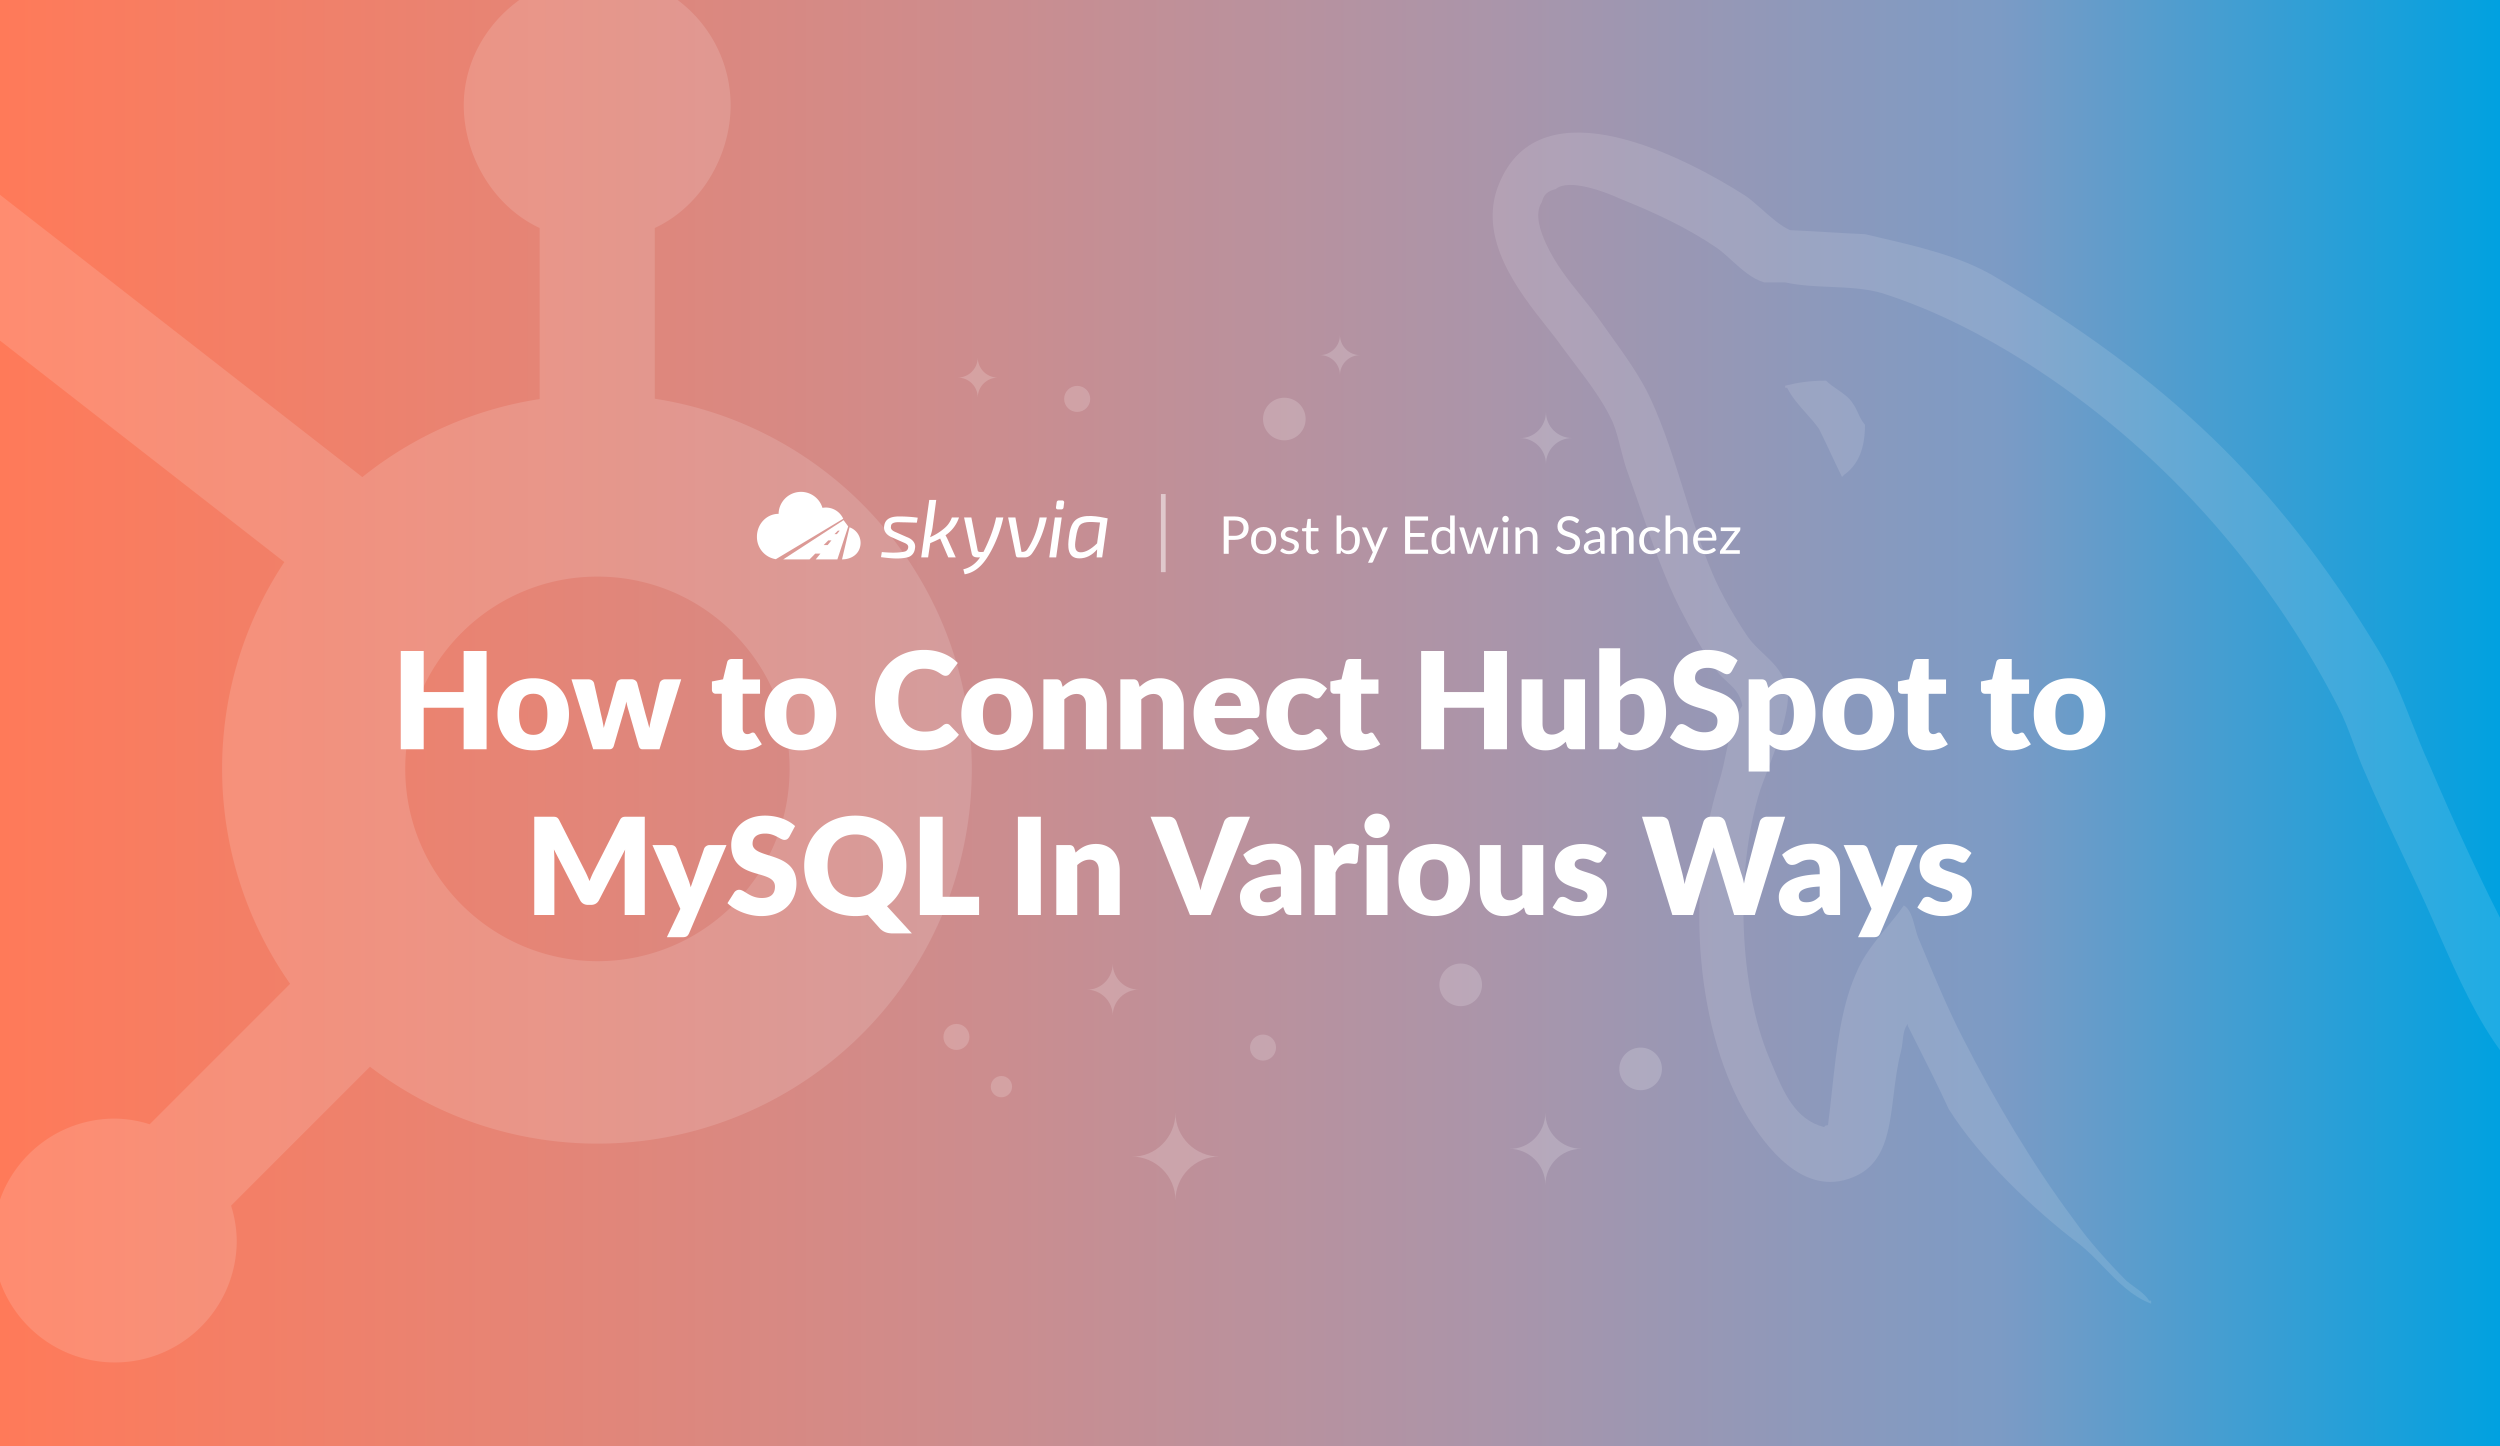<?xml version="1.0" encoding="UTF-8"?> <svg xmlns="http://www.w3.org/2000/svg" width="2112" height="1222" fill="none"><rect width="100%" height="100%" fill="#333333" stroke="none"/><g clip-path="url(#how-to-connect-hubspot-to-mysql-in-various-ways__a)"><path fill="url(#how-to-connect-hubspot-to-mysql-in-various-ways__b)" d="M0 0h2112v1222H0z"></path><g opacity=".12" fill="#fff"><path d="M2121.45 793.662c-24.41-46.558-48.04-98.241-69.07-147.479-5.53-12.046-10.27-24.091-14.97-36.015-8.18-20.775-16.22-41.181-28-60.578-86.82-144.112-181.15-231.361-326.06-316.98-28.39-16.245-61.67-24.004-97.28-32.305-3.48-.813-7-1.632-10.53-2.464-10.2-.429-20.38-1.036-30.57-1.642-10.88-.648-21.75-1.296-32.63-1.726-8.01-3.536-16.02-10.65-23.68-17.444-5.24-4.653-10.31-9.156-15.09-12.255-48.05-30.496-171.84-96.593-207.25-9.308-18.9 45.789 16.85 90.953 40.61 120.972 4.84 6.12 9.19 11.61 12.47 16.348 3.03 4.122 6.25 8.36 9.54 12.689 12.25 16.122 25.46 33.511 33.4 50.856 3.01 7.363 4.93 14.953 6.87 22.647 1.86 7.368 3.75 14.831 6.64 22.281 3.2 8.847 6.35 17.933 9.53 27.112 10.22 29.506 20.77 59.966 34.29 86.486 9.23 17.801 19.33 36.471 31.12 52.498 2.26 3.115 5.07 5.657 7.9 8.224 5.7 5.161 11.51 10.422 13.2 20.641-7.68 11.06-10.73 25.743-13.8 40.507-1.63 7.839-3.27 15.701-5.6 23.056-30.32 95.778-18.54 214.428 24.44 284.763 13.45 21.188 45.51 67.814 88.48 49.981 27.1-10.887 30.52-38.684 34.27-69.125 1.49-12.14 3.04-24.7 6.16-36.776.91-3.708 1.27-6.954 1.6-9.909.58-5.199 1.05-9.495 4.27-13.814v1.72c2.99 6.01 5.98 11.965 8.96 17.894 8.77 17.442 17.43 34.666 25.6 52.424 26.16 41.487 71.61 84.729 109.56 113.529 7.36 5.58 14.17 12.63 21.08 19.78 12.01 12.43 24.33 25.17 40.37 31.1v-2.55h-1.65c-3.36-5.03-7.8-8.23-12.37-11.52-2.35-1.69-4.73-3.41-7.02-5.41-15.16-15.27-31.97-33.92-43.82-50.85-35.37-47.449-66.58-100.037-94.32-154.274-12.42-24.18-23.36-50.438-33.55-74.901-.91-2.175-1.81-4.336-2.71-6.48-1.84-3.695-3-8.081-4.16-12.406-2-7.525-3.96-14.87-9.32-18.09-4.41 6.49-9.53 12.674-14.72 18.942-9.71 11.731-19.66 23.756-25.69 38.627-12.65 28.795-16.35 62.834-20.28 98.824-1.04 9.617-2.11 19.373-3.36 29.206-1.83.486-2.15.44-2.35.575-.16.112-.23.348-1 1.109-24.47-6.156-34.36-29.814-43.57-51.845-.92-2.208-1.84-4.4-2.76-6.556-25.28-60.249-29.52-156.86-7.58-226.362 1.12-3.399 2.96-8.193 5.12-13.845 9.15-23.894 24.15-63.101 15.94-76.809-3.2-10.15-11.02-17.567-18.69-24.84-4.55-4.316-9.04-8.58-12.49-13.334-10.92-16.099-22.79-36.399-30.29-54.236-9.47-22.198-16.73-45.517-24.02-68.909-8.29-26.605-16.6-53.305-28.22-78.552-8.25-17.988-21.55-36.516-33.91-53.743-2.81-3.915-5.57-7.763-8.22-11.522-5.43-7.754-11.05-14.729-16.6-21.615-10.84-13.443-21.4-26.551-29.77-44.465-4.17-9.344-10.08-24.61-3.36-34.751 1.65-6.791 5.07-9.344 11.82-11.065 10.89-9.308 42.11 2.536 53.03 7.624 31.2 12.677 57.32 24.61 83.4 42.375 3.87 2.778 7.82 6.37 11.92 10.095 8.43 7.664 17.48 15.895 27.67 18.771h17.73c12.36 2.7 25.44 3.27 38.42 3.835 15.31.666 30.48 1.327 44.17 5.473 44.63 14.397 85.06 35.584 121.31 58.474 110.33 70.353 201.33 170.387 262.8 289.87 5.71 10.968 9.55 21.413 13.48 32.073 3.03 8.261 6.12 16.651 10.16 25.514 9.36 22.025 19.92 44.263 30.39 66.344 9.32 19.639 18.58 39.153 26.89 58.282 1.58 3.554 3.15 7.115 4.72 10.676 16.04 36.357 32.1 72.771 55.15 102.921l5.85-98.368Z"></path><path d="M1508.11 325.835c10.17-2.517 20.25-4.255 34.55-4.255 2.67 2.693 6.01 4.984 9.38 7.297 5.13 3.518 10.33 7.085 13.37 12.188 1.89 2.651 3.1 5.288 4.3 7.923 1.5 3.287 3.01 6.571 5.83 9.878 0 20.373-5.88 33.936-17.76 42.375 0 0-.81.887-1.64 1.702-3.28-6.589-6.36-13.175-9.44-19.762-3.25-6.953-6.5-13.909-9.99-20.874-3.28-4.661-7.1-8.943-10.95-13.247-5.92-6.633-11.88-13.318-16.01-21.523h-1.64v-1.702Z"></path></g><path fill-rule="evenodd" clip-rule="evenodd" d="M553.152 192.627v144.209c130.505 20.18 234.531 119.326 261.275 248.696 26.744 129.371-29.644 261.751-141.443 332.061-111.799 70.311-255.491 63.76-360.434-16.431L195.207 1018.55a101.652 101.652 0 0 1 4.792 29.44c0 56.89-46.099 103.01-102.965 103.01-56.866 0-102.965-46.12-102.965-103.01 0-56.885 46.099-103.003 102.965-103.003a101.79 101.79 0 0 1 29.429 4.794L245.08 831.118c-74.786-106.437-76.718-247.849-4.868-356.291l-389.771-303.551c-52.298 30.03-118.514 18.95-158.195-26.472-39.682-45.422-41.792-112.552-5.042-160.379 36.75-47.826 102.139-63.048 156.22-36.365 54.08 26.683 81.811 87.849 66.25 146.13L306.11 403.06a314.894 314.894 0 0 1 149.768-65.924V192.627c-38.947-18.197-63.91-60.604-64.101-103.606.165-61.289 53.158-110.933 114.423-111.097 61.264.164 110.888 49.808 111.053 111.097-.191 43.002-25.154 85.409-64.101 103.606ZM342.354 649.252c-.152 89.66 72.725 162.556 162.348 162.763 89.663 0 162.348-72.715 162.348-162.414.041-89.659-72.55-162.391-162.173-162.487-89.624-.097-162.371 72.479-162.523 162.138Z" fill="#fff" fill-opacity=".14"></path><path opacity=".18" fill-rule="evenodd" clip-rule="evenodd" d="M1132 317c0-9.546 7.75-17 17-17-9.54 0-17-7.755-17-17 0 9.544-7.75 17-17 17 9.54 0 17 7.454 17 17Zm-305.999 19c0-9.546 7.753-17 16.999-17-9.543 0-16.999-7.755-16.999-17 0 9.544-7.755 17-17.001 17 9.545 0 17.001 7.454 17.001 17Zm480.029 12c0 12.38 10.05 22.05 22.03 22.05-12.37 0-22.03 10.061-22.03 22.054 0-12.381-10.05-22.054-22.03-22.054 11.98.388 22.03-9.67 22.03-22.05Zm-366 466c0 12.38 10.05 22.05 22.03 22.05-12.367 0-22.03 10.061-22.03 22.054 0-12.381-10.05-22.054-22.03-22.054 11.98.388 22.03-9.67 22.03-22.05Zm365.47 126c0 17.123 13.91 30.498 30.5 30.498-17.12 0-30.5 13.915-30.5 30.502 0-17.123-13.91-30.502-30.5-30.502 16.59.536 30.5-13.375 30.5-30.498Zm-312.47 0c0 20.81 16.89 37.064 37.03 37.064-20.79 0-37.03 16.911-37.03 37.066 0-20.807-16.894-37.066-37.03-37.066 20.136.652 37.03-16.254 37.03-37.064Z" fill="#fff"></path><path opacity=".18" d="M1085 336c-9.94 0-18 8.064-18 17.999 0 9.942 8.06 18 18 18s18-8.058 18-18c0-9.935-8.06-17.999-18-17.999Zm149 478c-9.94 0-18 8.064-18 17.999 0 9.942 8.06 18 18 18s18-8.058 18-18c0-9.935-8.06-17.999-18-17.999Zm152 71c-9.94 0-18 8.064-18 17.999 0 9.942 8.06 18 18 18s18-8.058 18-18c0-9.935-8.06-17.999-18-17.999ZM910 347.996c6.074 0 11-4.924 11-10.998 0-6.075-4.926-10.998-11-10.998s-11 4.923-11 10.998c0 6.074 4.926 10.998 11 10.998Zm-64 579c4.969 0 9-4.028 9-8.998S850.969 909 846 909s-9 4.028-9 8.998 4.031 8.998 9 8.998Zm221-31c6.07 0 11-4.924 11-10.998 0-6.075-4.93-10.998-11-10.998s-11 4.923-11 10.998c0 6.074 4.93 10.998 11 10.998Zm-259-9c6.074 0 11-4.924 11-10.998 0-6.075-4.926-10.998-11-10.998s-11 4.923-11 10.998c0 6.074 4.926 10.998 11 10.998Z" fill="#fff"></path><path d="M391.691 549.951h19.38V633h-19.38v-35.112h-33.744V633h-19.38v-83.049h19.38v34.713h33.744v-34.713Zm58.906 23.028c17.898 0 30.096 11.628 30.096 30.324 0 18.867-12.198 30.609-30.096 30.609-18.012 0-30.324-11.742-30.324-30.609 0-18.696 12.312-30.324 30.324-30.324Zm0 47.823c8.151 0 11.856-5.7 11.856-17.385 0-11.685-3.705-17.328-11.856-17.328-8.379 0-12.084 5.643-12.084 17.328 0 11.685 3.705 17.385 12.084 17.385Zm111.411-46.911h13.452L557.106 633h-14.364c-1.539 0-2.565-.855-3.192-2.964l-8.436-29.469a66.276 66.276 0 0 1-1.995-7.866c-.513 2.679-1.14 5.301-1.995 7.98l-8.55 29.355c-.57 1.995-1.824 2.964-3.762 2.964h-13.68l-18.354-59.109h14.136c2.508 0 4.275 1.311 4.902 3.078l5.928 26.505c.969 4.047 1.71 7.695 2.337 11.514.969-3.819 2.052-7.467 3.363-11.514l7.41-26.562c.627-1.767 2.394-3.078 4.674-3.078h7.866c2.508 0 4.275 1.311 4.902 3.078l7.068 26.562c1.14 4.047 2.28 7.752 3.192 11.628.627-3.819 1.425-7.524 2.508-11.628l6.27-26.505c.627-1.767 2.394-3.078 4.674-3.078Zm65.068 60.021c-11.172 0-17.328-6.783-17.328-17.271v-30.552h-5.016c-1.824 0-3.306-1.197-3.306-3.477v-6.897l9.405-1.824 3.477-14.421c.456-1.824 1.767-2.736 3.876-2.736h9.234v17.271h14.649v12.084h-14.649v29.355c0 2.736 1.368 4.731 3.876 4.731 2.622 0 3.192-1.311 4.674-1.311 1.083 0 1.596.456 2.28 1.539l5.358 8.379c-4.56 3.42-10.431 5.13-16.53 5.13Zm49.295-60.933c17.898 0 30.096 11.628 30.096 30.324 0 18.867-12.198 30.609-30.096 30.609-18.012 0-30.324-11.742-30.324-30.609 0-18.696 12.312-30.324 30.324-30.324Zm0 47.823c8.151 0 11.856-5.7 11.856-17.385 0-11.685-3.705-17.328-11.856-17.328-8.379 0-12.084 5.643-12.084 17.328 0 11.685 3.705 17.385 12.084 17.385Zm123.405-9.291c.912 0 1.824.285 2.679 1.14l7.638 8.037c-6.669 8.721-16.701 13.224-30.438 13.224-25.194 0-40.47-18.126-40.47-42.465 0-24.795 16.929-42.408 41.439-42.408 12.426 0 22.23 4.617 28.5 11.058l-6.498 8.721c-.855 1.083-1.824 2.109-3.876 2.109-4.161 0-6.099-5.985-18.24-5.985-12.768 0-21.603 9.633-21.603 26.505 0 17.043 9.918 26.619 22.002 26.619 7.068 0 11.229-1.197 15.732-5.244.912-.741 1.995-1.311 3.135-1.311Zm42.696-38.532c17.898 0 30.096 11.628 30.096 30.324 0 18.867-12.198 30.609-30.096 30.609-18.012 0-30.324-11.742-30.324-30.609 0-18.696 12.312-30.324 30.324-30.324Zm0 47.823c8.151 0 11.856-5.7 11.856-17.385 0-11.685-3.705-17.328-11.856-17.328-8.379 0-12.084 5.643-12.084 17.328 0 11.685 3.705 17.385 12.084 17.385Zm54.27-43.947 1.026 3.42c4.617-4.275 9.519-7.296 17.214-7.296 12.939 0 20.064 9.462 20.064 22.458V633h-17.67v-37.563c0-5.757-2.679-9.177-7.866-9.177-3.876 0-7.182 1.767-10.374 4.56V633h-17.67v-59.109h10.944c2.223 0 3.648.969 4.332 2.964Zm65.016 0 1.026 3.42c4.617-4.275 9.519-7.296 17.214-7.296 12.939 0 20.062 9.462 20.062 22.458V633h-17.668v-37.563c0-5.757-2.679-9.177-7.866-9.177-3.876 0-7.182 1.767-10.374 4.56V633h-17.67v-59.109h10.944c2.223 0 3.648.969 4.332 2.964Zm98.362 29.754h-34.09c1.14 9.861 6.22 14.079 13.91 14.079 8.27 0 11.29-4.788 15.5-4.788 1.43 0 2.46.513 3.2 1.539l5.13 6.327c-7.24 8.322-17.33 10.146-25.43 10.146-16.53 0-29.98-10.83-29.98-31.749 0-15.789 11.17-29.184 29.19-29.184 15.61 0 26.56 9.975 26.56 27.075 0 5.244-.8 6.555-3.99 6.555Zm-33.86-10.26h22c0-5.586-2.73-11.172-10.37-11.172-6.67 0-10.43 3.933-11.63 11.172Zm94.8-14.649-4.68 6.213c-1.08 1.311-1.82 2.109-3.64 2.109-3.42 0-5.13-4.047-12.2-4.047-8.67 0-12.54 6.555-12.54 17.328 0 11.343 4.62 17.613 12.31 17.613 8.21 0 8.66-5.016 12.88-5.016 1.43 0 2.45.513 3.19 1.539l5.13 6.327c-7.23 8.322-16.41 10.146-24.51 10.146-14.47 0-27.13-11.172-27.13-30.609 0-17.1 10.26-30.324 29.53-30.324 9.29 0 16.02 3.021 21.66 8.721Zm28.48 52.212c-11.17 0-17.33-6.783-17.33-17.271v-30.552h-5.01c-1.83 0-3.31-1.197-3.31-3.477v-6.897l9.4-1.824 3.48-14.421c.46-1.824 1.77-2.736 3.88-2.736h9.23v17.271h14.65v12.084h-14.65v29.355c0 2.736 1.37 4.731 3.88 4.731 2.62 0 3.19-1.311 4.67-1.311 1.08 0 1.6.456 2.28 1.539l5.36 8.379c-4.56 3.42-10.43 5.13-16.53 5.13Zm104.16-83.961h19.38V633h-19.38v-35.112h-33.74V633h-19.38v-83.049h19.38v34.713h33.74v-34.713Zm67.67 23.94h17.67V633h-10.94c-2.22 0-3.65-.969-4.33-2.964l-1.03-3.42c-4.5 4.389-9.58 7.296-17.21 7.296-12.94 0-20.07-9.519-20.07-22.515v-37.506h17.67v37.506c0 5.871 2.68 9.177 7.87 9.177 3.87 0 7.18-1.767 10.37-4.56v-42.123Zm47.35-26.22v32.49c4.56-4.332 9.92-7.182 16.59-7.182 13.45 0 22.17 11.4 22.17 29.013 0 19.095-10.26 31.92-25.14 31.92-7.18 0-11.06-2.907-14.7-7.068l-.63 2.964c-.63 2.451-1.94 3.192-4.22 3.192h-11.74v-85.329h17.67Zm0 44.175v25.08c2.68 2.907 5.87 3.99 9.06 3.99 6.67 0 11.46-4.617 11.46-18.297 0-11.856-3.54-16.359-10.15-16.359-4.33 0-7.24 1.938-10.37 5.586Zm99.18-33.972-4.79 8.949c-1.14 1.824-2.22 2.736-4.22 2.736-3.47 0-7.75-5.358-16.19-5.358-7.23 0-10.71 3.306-10.71 8.55 0 13.452 37.05 5.814 37.05 33.63 0 15.333-10.83 27.531-29.76 27.531-10.31 0-22-4.446-28.5-10.944l5.7-9.006c.92-1.311 2.46-2.28 4.22-2.28 4.51 0 8.78 6.954 19.15 6.954 7.02 0 11.06-2.964 11.06-9.633 0-15.618-36.93-4.275-36.93-35.283 0-12.54 10.26-24.681 28.5-24.681 10.2 0 19.49 3.363 25.42 8.835Zm24.67 18.981 1.31 4.332c4.62-4.959 10.26-8.436 18.41-8.436 12.31 0 21.43 11.229 21.43 30.21 0 17.727-10.31 30.951-25.3 30.951-6.16 0-10.04-1.881-13.46-4.845v22.686h-17.67v-77.862h10.95c2.22 0 3.65.969 4.33 2.964Zm2.39 14.991v25.08c2.68 2.907 5.82 3.99 9.24 3.99 6.5 0 11.28-4.902 11.28-17.955 0-12.483-3.76-16.701-9.34-16.701-5.19 0-8.15 1.938-11.18 5.586Zm75.15-18.867c17.9 0 30.1 11.628 30.1 30.324 0 18.867-12.2 30.609-30.1 30.609-18.01 0-30.32-11.742-30.32-30.609 0-18.696 12.31-30.324 30.32-30.324Zm0 47.823c8.15 0 11.86-5.7 11.86-17.385 0-11.685-3.71-17.328-11.86-17.328-8.38 0-12.08 5.643-12.08 17.328 0 11.685 3.7 17.385 12.08 17.385Zm58.92 13.11c-11.17 0-17.33-6.783-17.33-17.271v-30.552h-5.01c-1.83 0-3.31-1.197-3.31-3.477v-6.897l9.4-1.824 3.48-14.421c.46-1.824 1.77-2.736 3.88-2.736h9.23v17.271h14.65v12.084h-14.65v29.355c0 2.736 1.37 4.731 3.88 4.731 2.62 0 3.19-1.311 4.67-1.311 1.08 0 1.6.456 2.28 1.539l5.36 8.379c-4.56 3.42-10.43 5.13-16.53 5.13Zm70.14 0c-11.18 0-17.33-6.783-17.33-17.271v-30.552h-5.02c-1.82 0-3.3-1.197-3.3-3.477v-6.897l9.4-1.824 3.48-14.421c.45-1.824 1.77-2.736 3.87-2.736h9.24v17.271h14.65v12.084h-14.65v29.355c0 2.736 1.37 4.731 3.87 4.731 2.63 0 3.2-1.311 4.68-1.311 1.08 0 1.59.456 2.28 1.539l5.36 8.379c-4.56 3.42-10.43 5.13-16.53 5.13Zm49.29-60.933c17.9 0 30.1 11.628 30.1 30.324 0 18.867-12.2 30.609-30.1 30.609-18.01 0-30.32-11.742-30.32-30.609 0-18.696 12.31-30.324 30.32-30.324Zm0 47.823c8.15 0 11.86-5.7 11.86-17.385 0-11.685-3.71-17.328-11.86-17.328-8.38 0-12.08 5.643-12.08 17.328 0 11.685 3.7 17.385 12.08 17.385ZM530.003 689.951h14.706V773h-16.986v-47.766c0-2.223.114-4.845.399-7.524l-22.059 42.693c-1.368 2.679-3.762 4.047-6.726 4.047h-2.622c-2.964 0-5.358-1.368-6.726-4.047l-22.059-42.807c.228 2.736.399 5.415.399 7.638V773h-16.986v-83.049h14.706c3.363 0 4.845.057 6.384 2.964l21.375 42.123c1.539 2.907 2.907 6.042 4.218 9.291 1.311-3.363 2.679-6.555 4.275-9.462l21.318-41.952c1.539-2.907 3.021-2.964 6.384-2.964Zm69.505 23.94h14.25l-31.578 74.442c-1.083 2.337-2.223 3.42-5.586 3.42H563.37l11.4-23.94-23.598-53.922h15.618c2.736 0 4.104 1.425 4.788 3.078l9.69 25.479a51.587 51.587 0 0 1 2.223 7.125c.855-2.451 1.653-4.902 2.565-7.239l8.778-25.365c.684-1.767 2.622-3.078 4.674-3.078Zm72.172-16.017-4.788 8.949c-1.14 1.824-2.223 2.736-4.218 2.736-3.477 0-7.752-5.358-16.188-5.358-7.239 0-10.716 3.306-10.716 8.55 0 13.452 37.05 5.814 37.05 33.63 0 15.333-10.83 27.531-29.754 27.531-10.317 0-22.002-4.446-28.5-10.944l5.7-9.006c.912-1.311 2.451-2.28 4.218-2.28 4.503 0 8.778 6.954 19.152 6.954 7.011 0 11.058-2.964 11.058-9.633 0-15.618-36.936-4.275-36.936-35.283 0-12.54 10.26-24.681 28.5-24.681 10.203 0 19.494 3.363 25.422 8.835Zm77.658 67.716 21.033 22.971h-15.846c-4.56 0-8.037-.969-11.172-4.161l-10.317-11.571c-3.249.741-6.726 1.083-10.431 1.083-25.878 0-43.206-18.468-43.206-42.465 0-23.997 17.328-42.408 43.206-42.408 25.821 0 43.092 18.525 43.092 42.408 0 14.25-5.985 26.505-16.359 34.143Zm-50.217-34.143c0 16.644 8.664 26.505 23.484 26.505 14.706 0 23.37-9.861 23.37-26.505 0-16.473-8.664-26.505-23.37-26.505-14.82 0-23.484 10.032-23.484 26.505Zm97.234 26.163h30.78V773h-50.046v-83.049h19.266v67.659Zm82.942-67.659V773h-19.38v-83.049h19.38Zm28.356 26.904 1.026 3.42c4.617-4.275 9.519-7.296 17.214-7.296 12.939 0 20.064 9.462 20.064 22.458V773h-17.67v-37.563c0-5.757-2.679-9.177-7.866-9.177-3.876 0-7.182 1.767-10.374 4.56V773h-17.67v-59.109h10.944c2.223 0 3.648.969 4.332 2.964Zm132.717-26.904h15.62L1022.7 773h-17.44l-33.292-83.049h15.504c3.363 0 5.301 1.71 6.384 4.161l16.074 44.46c1.54 3.876 2.96 8.55 4.28 13.566 1.08-5.016 2.39-9.69 3.93-13.566l15.96-44.46a6.727 6.727 0 0 1 6.27-4.161Zm13.09 37.677-3.2-5.529c7.13-6.327 15.91-9.348 25.88-9.348 14.37 0 23.14 9.804 23.14 23.313V773h-8.09c-3.36 0-4.79-.627-5.93-3.534l-1.25-3.249c-5.93 5.016-10.6 7.695-18.7 7.695-10.83 0-17.78-5.643-17.78-16.302 0-8.436 7.47-18.411 34.54-19.038v-2.508c0-6.897-2.96-9.804-8.21-9.804-8.32 0-9.74 4.446-15.27 4.446-2.45 0-4.05-1.425-5.13-3.078Zm28.61 29.526v-8.208c-14.14.627-17.67 3.762-17.67 7.809 0 4.047 2.22 5.472 6.5 5.472 4.56 0 7.69-1.482 11.17-5.073Zm44.13-39.102.91 4.959c3.65-6.384 8.32-10.26 14.48-10.26 2.68 0 4.84.627 6.5 1.881l-1.14 12.996c-.4 1.653-1.2 2.166-2.74 2.166-1.25 0-4.05-.456-5.87-.456-5.19 0-7.98 2.907-10.09 7.752V773h-17.67v-59.109h10.49c3.53 0 4.5 1.14 5.13 4.161Zm47.8-20.349c0 5.586-4.9 10.26-10.83 10.26-5.7 0-10.49-4.674-10.49-10.26 0-5.757 4.79-10.374 10.49-10.374 5.93 0 10.83 4.617 10.83 10.374Zm-19.49 16.188h17.67V773h-17.67v-59.109Zm57.24-.912c17.9 0 30.09 11.628 30.09 30.324 0 18.867-12.19 30.609-30.09 30.609-18.01 0-30.33-11.742-30.33-30.609 0-18.696 12.32-30.324 30.33-30.324Zm0 47.823c8.15 0 11.85-5.7 11.85-17.385 0-11.685-3.7-17.328-11.85-17.328-8.38 0-12.09 5.643-12.09 17.328 0 11.685 3.71 17.385 12.09 17.385Zm74.33-46.911h17.67V773h-10.94c-2.23 0-3.65-.969-4.33-2.964l-1.03-3.42c-4.5 4.389-9.58 7.296-17.21 7.296-12.94 0-20.07-9.519-20.07-22.515v-37.506h17.67v37.506c0 5.871 2.68 9.177 7.87 9.177 3.87 0 7.18-1.767 10.37-4.56v-42.123Zm71.23 6.726-3.99 6.213c-.91 1.425-1.82 1.995-3.42 1.995-3.36 0-6.33-3.42-12.65-3.42-4.51 0-6.96 1.824-6.96 4.845 0 8.664 27.36 4.446 27.36 23.541 0 11.742-8.66 20.121-24.85 20.121-7.98 0-16.64-3.192-21.2-7.296l4.1-6.498c.91-1.539 2.22-2.451 4.45-2.451 4.1 0 5.81 4.332 13.56 4.332 5.47 0 7.41-2.565 7.41-5.13 0-9.405-27.59-3.648-27.59-25.194 0-10.032 7.7-18.696 23.37-18.696 8.61 0 16.02 3.249 20.41 7.638Zm135.63-30.666h15.16L1482.45 773h-17.44l-15.62-51.471c-.62-1.596-1.14-3.591-1.65-5.7-.51 2.109-1.02 4.104-1.65 5.7L1430.24 773h-17.44l-25.65-83.049h16.19c3.36 0 5.7 1.653 6.38 4.161l11.4 43.32c.69 2.736 1.37 6.042 2.05 9.519.69-3.591 1.54-6.726 2.51-9.519l13.45-43.32c.69-2.109 3.08-4.161 6.27-4.161h5.7c3.37 0 5.31 1.71 6.39 4.161l13.34 43.32c.97 2.679 1.82 5.7 2.5 9.063.63-3.42 1.26-6.384 1.94-9.063l11.4-43.32c.63-2.223 3.08-4.161 6.27-4.161Zm15.74 37.677-3.19-5.529c7.12-6.327 15.9-9.348 25.87-9.348 14.37 0 23.15 9.804 23.15 23.313V773h-8.1c-3.36 0-4.79-.627-5.93-3.534l-1.25-3.249c-5.93 5.016-10.6 7.695-18.7 7.695-10.83 0-17.78-5.643-17.78-16.302 0-8.436 7.47-18.411 34.54-19.038v-2.508c0-6.897-2.96-9.804-8.21-9.804-8.32 0-9.74 4.446-15.27 4.446-2.45 0-4.05-1.425-5.13-3.078Zm28.61 29.526v-8.208c-14.13.627-17.67 3.762-17.67 7.809 0 4.047 2.22 5.472 6.5 5.472 4.56 0 7.69-1.482 11.17-5.073Zm68.51-43.263h14.25l-31.58 74.442c-1.08 2.337-2.22 3.42-5.58 3.42h-13.23l11.4-23.94-23.59-53.922h15.61c2.74 0 4.11 1.425 4.79 3.078l9.69 25.479c.91 2.337 1.66 4.674 2.23 7.125.85-2.451 1.65-4.902 2.56-7.239l8.78-25.365c.68-1.767 2.62-3.078 4.67-3.078Zm59.67 6.726-3.99 6.213c-.92 1.425-1.83 1.995-3.42 1.995-3.37 0-6.33-3.42-12.66-3.42-4.5 0-6.95 1.824-6.95 4.845 0 8.664 27.36 4.446 27.36 23.541 0 11.742-8.67 20.121-24.85 20.121-7.98 0-16.65-3.192-21.21-7.296l4.11-6.498c.91-1.539 2.22-2.451 4.44-2.451 4.11 0 5.82 4.332 13.57 4.332 5.47 0 7.41-2.565 7.41-5.13 0-9.405-27.59-3.648-27.59-25.194 0-10.032 7.7-18.696 23.37-18.696 8.61 0 16.02 3.249 20.41 7.638ZM674.131 415.705c-9.236 1.257-16.181 9.058-16.377 18.383-10.1 0-18.289 8.615-18.289 19.242-.186 9.454 6.63 17.594 15.965 19.068l56.923-34.139a16.083 16.083 0 0 0-17.541-9.215c-2.669-8.937-11.445-14.597-20.681-13.339Zm136.045 21.427a28.984 28.984 0 0 1-11.428 15.041 38.003 38.003 0 0 1 2.007 3.883l6.652 14.833h-6.305l-6.858-15.943a87.247 87.247 0 0 1-8.381 3.882l-1.801 12.061h-5.819l6.789-48.521h5.888l-3.117 23.429a41.196 41.196 0 0 1-2.078 8.041 47.653 47.653 0 0 0 11.845-7.348 20.693 20.693 0 0 0 6.581-9.358h6.025Zm-56.759 16.773c-3.991-1.606-7.278-5.069-6.442-9.635.967-7.312 7.943-8.096 14.132-7.971 4.749.065 9.491.413 14.2 1.04l-.762 4.229c-5.68-.184-10.113-.3-13.3-.348-2.638-.125-8.568-.496-8.52 3.467-.69 2.642 2.033 4.097 4.087 4.921l9.421 4.159c4.137 1.497 7.74 4.817 6.719 9.565-.375 3.723-2.829 6.797-6.546 7.556-7.126 1.693-14.942.69-22.132-.208l.692-4.298c6.372.535 13.255.958 19.535-.485a3.772 3.772 0 0 0 2.701-3.119c.55-2.461-1.722-3.59-3.602-4.367-3.409-1.465-6.788-3.007-10.183-4.506Zm94.202-16.773h-6.096c-2.101 10.287-6.039 19.766-10.667 29.113-1.373 0-4.627.684-4.92-1.318l-5.334-27.795h-6.165l6.512 30.637c.799 3.443 4.227 3.119 6.997 3.119-3.341 4.988-8.223 8.738-14.131 10.05l1.108 4.229c10.983-1.852 17.472-10.657 22.444-19.893a105.827 105.827 0 0 0 10.252-28.142Zm36.727 0c-2.214 10.545-6.093 21.342-12.331 30.222-1.552 2.244-3.869 3.671-6.65 3.535h-5.195a1.811 1.811 0 0 1-1.94-1.596l-6.581-32.161h6.166l5.126 29.112c2.027 0 3.662-.2 4.918-2.01 5.375-7.968 8.802-17.681 10.391-27.102h6.096Zm2.084 33.756h5.818l4.711-33.756h-5.82l-4.709 33.756Zm10.875-48.105a1.59 1.59 0 0 1 1.663 1.942l-.485 3.949a1.799 1.799 0 0 1-1.94 1.665h-2.701c-1.294 0-1.871-.648-1.732-1.942l.554-3.881a1.74 1.74 0 0 1 1.869-1.733h2.772Z" fill="#fff"></path><path fill-rule="evenodd" clip-rule="evenodd" d="M926.468 470.888h4.641l4.642-32.995c-7.553-1.49-20.223-4.219-27.016 1.353-3.997 3.435-5.11 9.404-5.681 14.382-1.132 7.768-1.552 18.091 8.797 18.091 5.68.002 10.691-2.54 15.032-7.624l-.415 6.793Zm.346-11.853 2.494-17.606c-4.808-.2-13.141-1.687-16.868 2.045-1.501 1.501-2.667 5.048-3.498 10.64-.585 4.292-2.486 12.477 4.087 12.476 4.018 0 8.613-2.518 13.785-7.555Z" fill="#fff"></path><path d="M711.339 472.577c7.355 0 14.423-3.93 15.545-12.041a13.938 13.938 0 0 0-9.187-15.064l-6.358 27.105Z" fill="#fff"></path><path fill-rule="evenodd" clip-rule="evenodd" d="M693.115 467.658h-4.385l-4.842 4.918h-22.222l50.979-33.166 3.921 5.306-9.149 27.86h-18.3l3.998-4.918Zm2.736-7.208 3.876-3.936 2.701.001-3.202 3.935h-3.375Zm9.09-9.207h2.022l2.376-2.92h-1.521l-2.877 2.92Z" fill="#fff"></path><path opacity=".5" fill="#fff" d="M980.75 417.349h4v66h-4z"></path><path d="M1033.78 436.323h9.3c7.99 0 11.75 3.85 11.75 9.768 0 5.852-4.14 9.966-11.75 9.966h-5.06v11.792h-4.24v-31.526Zm4.24 16.346h5.06c4.86 0 7.5-2.706 7.5-6.578 0-4.026-2.46-6.402-7.5-6.402h-5.06v12.98Zm29.49-7.458c6.51 0 10.61 4.51 10.61 11.484 0 7.018-4.1 11.462-10.61 11.462-6.58 0-10.65-4.444-10.65-11.462 0-6.974 4.07-11.484 10.65-11.484Zm0 19.888c4.4 0 6.56-3.102 6.56-8.382 0-5.302-2.16-8.426-6.56-8.426-4.46 0-6.62 3.124-6.62 8.426 0 5.28 2.16 8.382 6.62 8.382Zm29.43-17.292-.88 1.43c-.17.33-.44.484-.81.484-.86 0-2.14-1.584-5.19-1.584-2.64 0-4.29 1.43-4.29 3.234 0 4.576 11.55 2.442 11.55 9.658 0 4.092-3 7.172-8.43 7.172-3.1 0-5.68-1.122-7.44-2.706l.93-1.496c.24-.374.53-.594 1.03-.594 1.08 0 2.11 1.98 5.68 1.98 3.08 0 4.55-1.694 4.55-3.674 0-4.906-11.59-2.354-11.59-10.032 0-3.432 2.88-6.468 7.92-6.468 2.92 0 5.28.99 6.97 2.596Zm12.02 20.394c-3.52 0-5.48-2.024-5.48-5.72v-13.64h-2.68c-.46 0-.84-.264-.84-.858v-1.562l3.65-.462.91-6.886c.08-.44.39-.748.9-.748h1.98v7.678h6.44v2.838h-6.44v13.376c0 1.87 1.01 2.772 2.44 2.772 1.65 0 2.35-1.056 2.82-1.056.19 0 .39.132.55.374l1.14 1.87c-1.34 1.254-3.37 2.024-5.39 2.024Zm24.12-32.758v13.332c1.87-2.178 4.18-3.564 7.26-3.564 5.24 0 8.47 4.136 8.47 10.912 0 7.216-3.65 12.034-9.59 12.034-2.93 0-4.84-1.144-6.34-3.168l-.19 2.024c-.11.55-.47.836-1.02.836h-2.53v-32.406h3.94Zm0 16.258v10.78c1.43 1.936 3.15 2.64 5.19 2.64 4.21 0 6.49-2.97 6.49-8.844 0-5.456-2.04-7.942-5.72-7.942-2.55 0-4.35 1.232-5.96 3.366Zm36.25-6.138h3.11l-12.43 28.864c-.27.594-.6.968-1.41.968h-2.91l4.07-8.844-9.19-20.988h3.39c.68 0 1.05.396 1.21.814l5.96 14.036c.24.616.44 1.254.59 1.936.2-.682.42-1.342.66-1.958l5.79-14.014c.17-.462.64-.814 1.16-.814Zm21.94 18.81h15.18l-.02 3.476H1187v-31.526h19.43v3.476h-15.16v10.472h12.28v3.344h-12.28v10.758Zm33.78-28.93h3.91v32.406h-2.33c-.55 0-.9-.264-1.05-.814l-.36-2.706c-1.91 2.288-4.29 3.828-7.48 3.828-5.12 0-8.42-3.96-8.42-11.374 0-6.578 3.61-11.616 9.61-11.616 2.73 0 4.6.968 6.12 2.618v-12.342Zm0 26.18v-10.758c-1.48-1.958-3.13-2.64-5.24-2.64-4.13 0-6.44 3.08-6.44 8.558 0 5.808 2.04 8.206 5.65 8.206 2.57 0 4.42-1.232 6.03-3.366Zm37.88-16.06h2.95l-7.21 22.286h-3.11c-.37 0-.63-.242-.79-.748l-4.93-15.114c-.15-.418-.24-.858-.35-1.276l-.09-.506-.06-.264c-.16.682-.27 1.364-.51 2.068l-5.01 15.092c-.14.506-.42.748-.88.748h-2.95l-7.22-22.286h3.08c.62 0 1.06.374 1.21.814l4.27 14.344c.24 1.056.44 2.046.59 2.992.27-.968.53-1.958.86-2.992l4.71-14.432c.15-.44.53-.77 1.06-.77h1.71c.6 0 .97.33 1.12.77l4.6 14.432c.33 1.034.57 2.024.82 2.992.15-.968.37-1.936.63-2.992l4.36-14.344c.15-.462.59-.814 1.14-.814Zm11.74-6.996c0 1.496-1.32 2.772-2.84 2.772-1.5 0-2.75-1.276-2.75-2.772 0-1.54 1.25-2.816 2.75-2.816 1.52 0 2.84 1.276 2.84 2.816Zm-4.75 6.996h3.91v22.286h-3.91v-22.286Zm13.73.814.31 2.42c1.94-2.178 4.29-3.586 7.42-3.586 4.86 0 7.45 3.388 7.45 8.448v14.19h-3.93v-14.19c0-3.366-1.52-5.324-4.67-5.324-2.31 0-4.33 1.188-6.03 3.102v16.412h-3.93v-22.286h2.35c.55 0 .9.264 1.03.814Zm50.49-7.15-1.03 2.024c-.26.44-.55.66-.99.66-1.01 0-2.53-2.398-6.56-2.398-3.8 0-5.83 2.178-5.83 4.906 0 7.04 15.12 3.454 15.12 13.86 0 5.544-3.85 9.922-10.56 9.922-4.12 0-7.5-1.584-9.88-4.114l1.23-2.024c.24-.33.57-.572.99-.572 1.19 0 2.95 3.168 7.79 3.168 4.03 0 6.42-2.332 6.42-5.764 0-7.634-15.09-3.08-15.09-14.256 0-4.466 3.52-8.668 9.77-8.668 3.52 0 6.42 1.144 8.62 3.256Zm5.64 10.736-.7-1.254c2.46-2.376 5.25-3.542 8.71-3.542 5.01 0 7.76 3.41 7.76 8.426v14.256h-1.73c-.77 0-1.13-.198-1.37-.924l-.44-2.112c-2.33 2.156-4.35 3.388-7.76 3.388-3.46 0-6.27-1.892-6.27-5.918 0-3.52 3.63-6.71 13.75-6.952v-1.738c0-3.454-1.52-5.258-4.4-5.258-3.85 0-5.04 2.354-6.38 2.354-.53 0-.91-.308-1.17-.726Zm11.95 12.474v-4.62c-7.24.242-9.99 1.848-9.99 4.29 0 2.376 1.63 3.344 3.67 3.344 2.71 0 4.56-1.144 6.32-3.014Zm13.18-16.06.31 2.42c1.93-2.178 4.29-3.586 7.41-3.586 4.86 0 7.46 3.388 7.46 8.448v14.19h-3.94v-14.19c0-3.366-1.52-5.324-4.66-5.324-2.31 0-4.34 1.188-6.03 3.102v16.412h-3.94v-22.286h2.35c.55 0 .91.264 1.04.814Zm37.69 1.738-1.03 1.408c-.25.33-.42.506-.84.506-.88 0-1.91-1.76-5.21-1.76-4.4 0-6.71 3.234-6.71 8.426 0 5.39 2.55 8.426 6.51 8.426 3.83 0 4.62-2.2 5.7-2.2.33 0 .57.132.74.374l1.1 1.43c-1.91 2.376-5.03 3.432-8.25 3.432-5.56 0-9.81-4.18-9.81-11.462 0-6.644 3.74-11.484 10.47-11.484 3.15 0 5.48 1.056 7.33 2.904Zm8.4-12.672v13.09c1.92-2.024 4.16-3.322 7.18-3.322 4.86 0 7.45 3.388 7.45 8.448v14.19h-3.93v-14.19c0-3.366-1.52-5.324-4.67-5.324-2.31 0-4.33 1.188-6.03 3.102v16.412h-3.93v-32.406h3.93Zm37.59 27.852 1.1 1.43c-1.94 2.354-5.55 3.432-8.74 3.432-6.16 0-10.62-4.224-10.62-11.902 0-6.248 3.93-11.044 10.4-11.044 5.35 0 9.31 3.63 9.31 9.966 0 1.232-.22 1.54-.95 1.54h-14.89c.17 5.61 2.86 8.36 7.08 8.36 3.92 0 5.57-2.156 6.56-2.156.33 0 .57.132.75.374Zm-14.26-9.02h12.19c0-3.63-2.11-6.182-5.7-6.182-3.76 0-5.96 2.31-6.49 6.182Zm35.9-8.712v1.672c0 .55-.2 1.122-.53 1.496l-12.08 16.06h12.19v3.058h-16.79v-1.628c0-.374.18-.946.53-1.408l12.14-16.17h-11.99v-3.08h16.53Z" fill="#fff"></path></g><defs><linearGradient id="how-to-connect-hubspot-to-mysql-in-various-ways__b" x1="0" y1="1222" x2="2112" y2="1222" gradientUnits="userSpaceOnUse"><stop stop-color="#FF7A59"></stop><stop offset=".2" stop-color="#E78474"></stop><stop offset=".4" stop-color="#CB8D8F"></stop><stop offset=".6" stop-color="#AA95AA"></stop><stop offset=".8" stop-color="#7C9BC5"></stop><stop offset="1" stop-color="#00A1E0"></stop></linearGradient><clipPath id="how-to-connect-hubspot-to-mysql-in-various-ways__a"><path fill="#fff" d="M0 0h2112v1222H0z"></path></clipPath></defs></svg> 